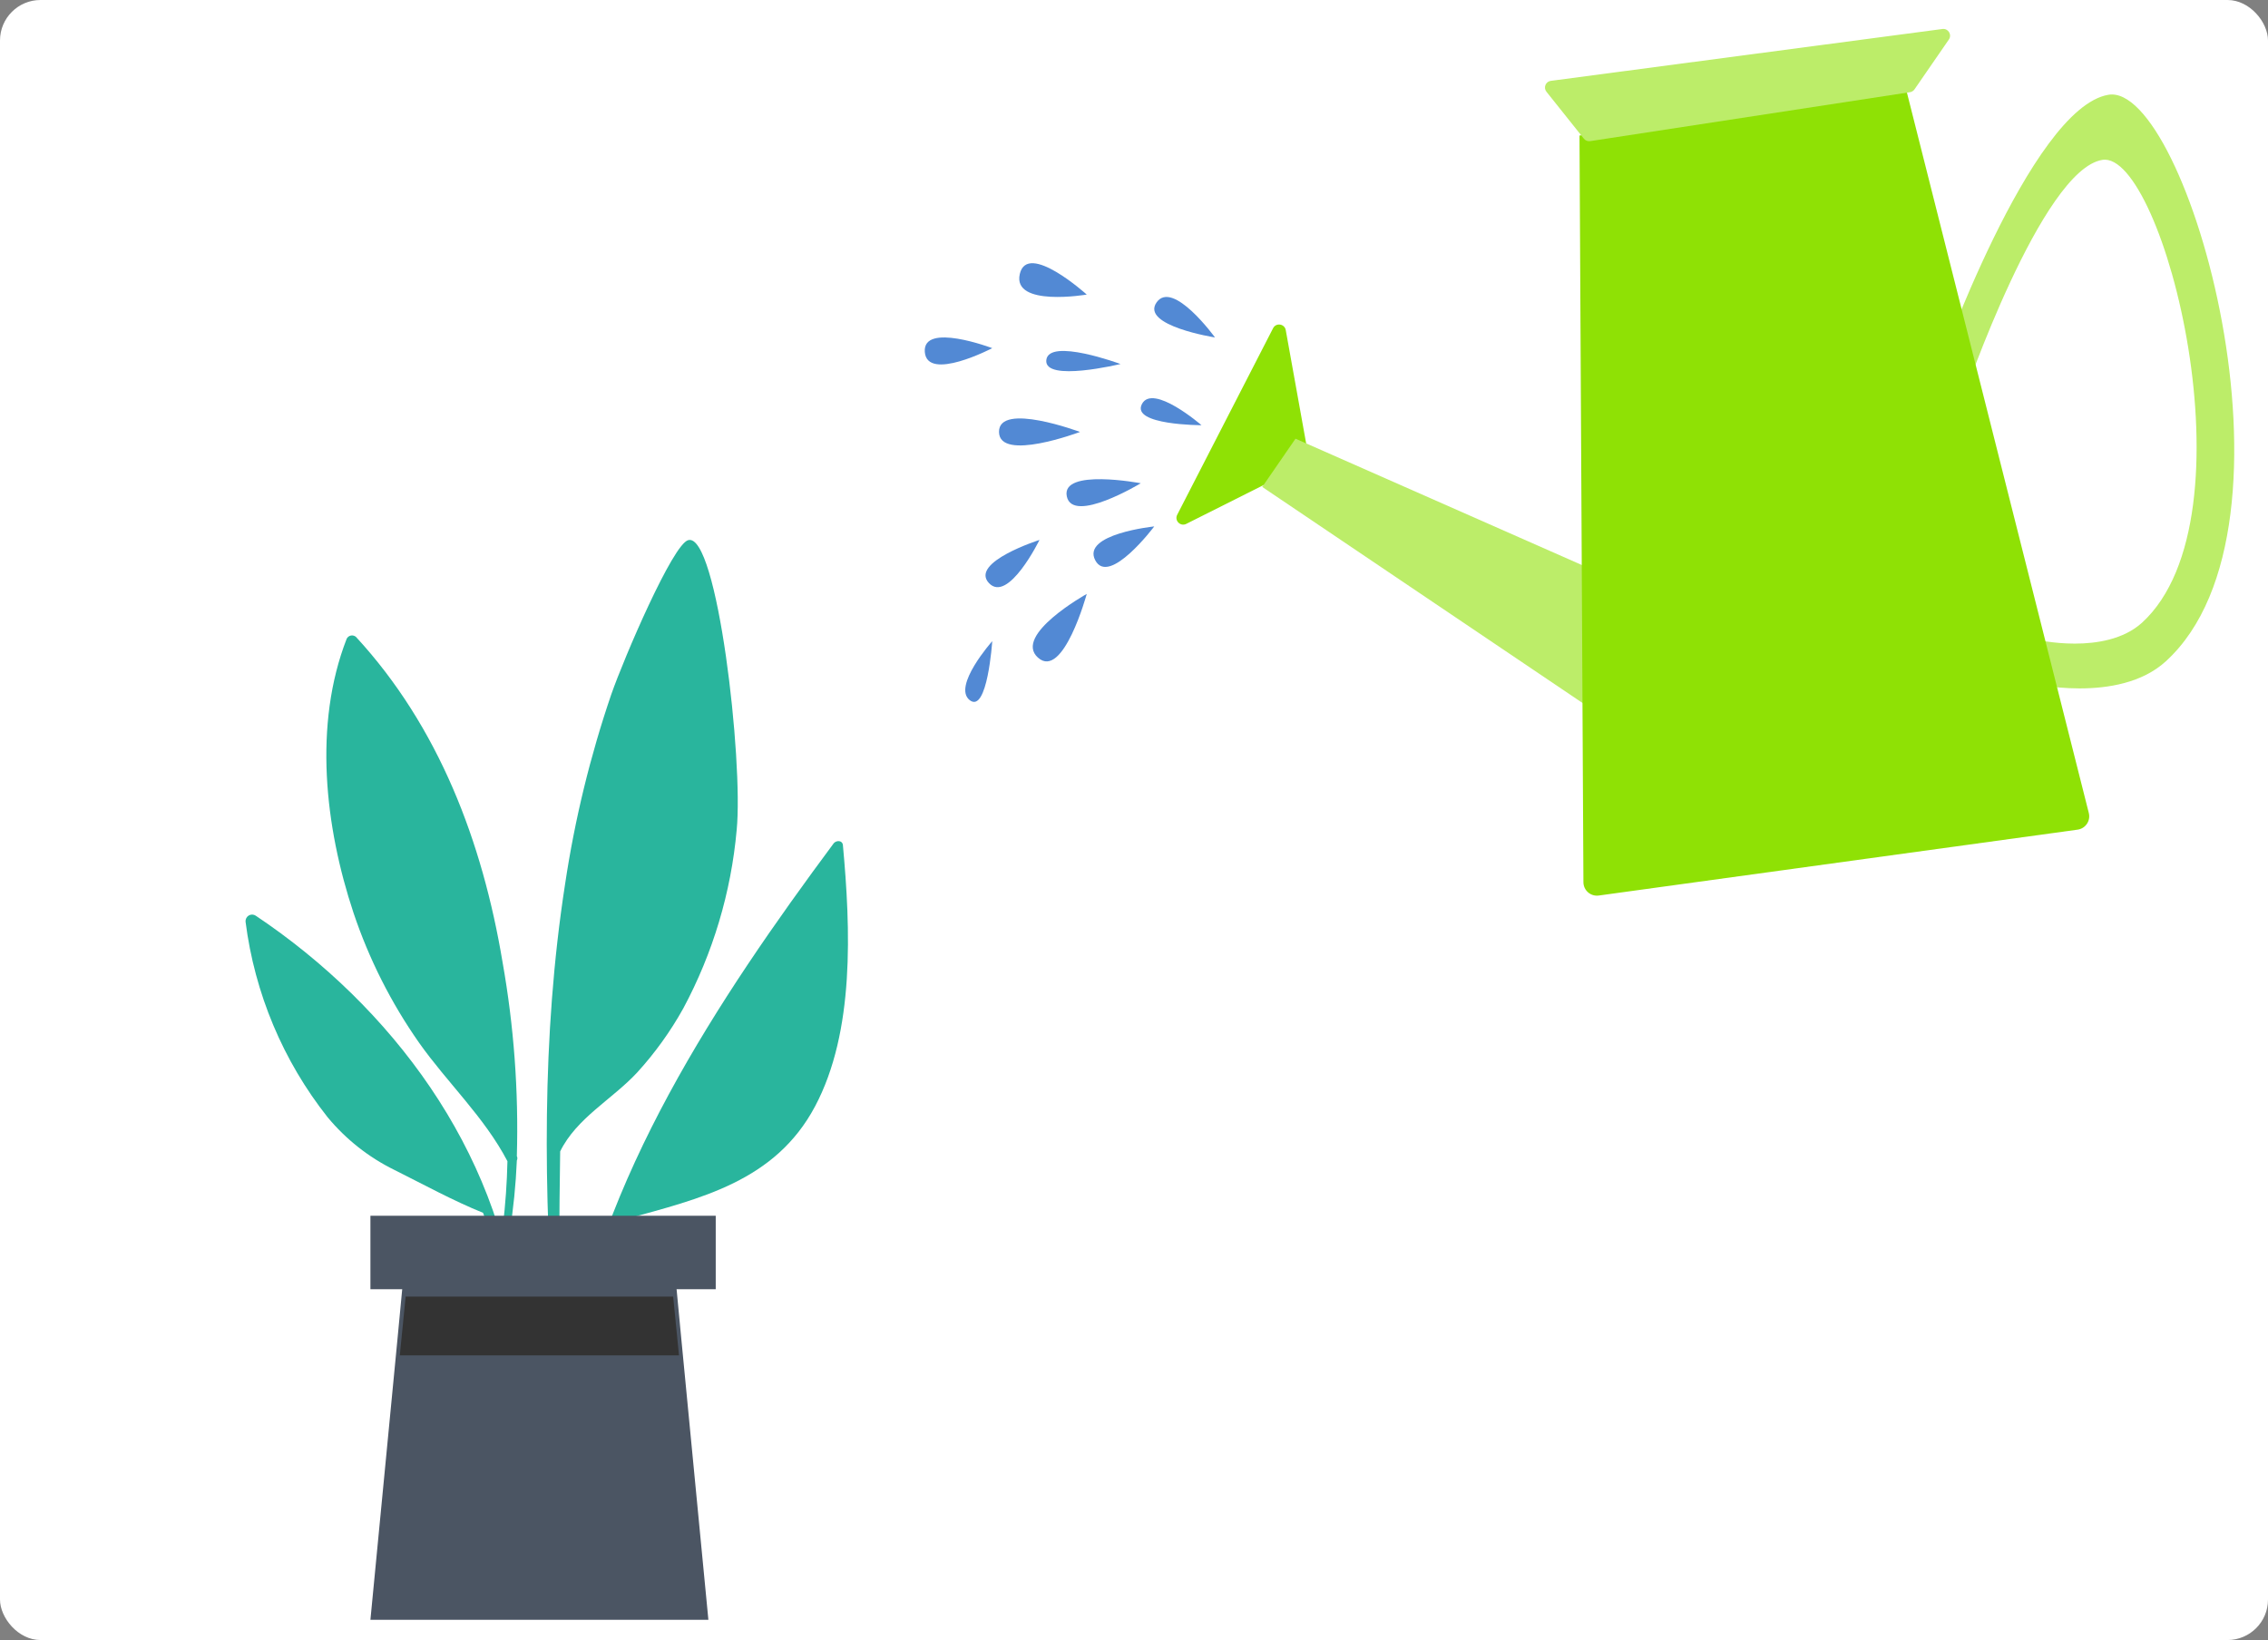 <svg width="336" height="243" viewBox="0 0 336 243" fill="none" xmlns="http://www.w3.org/2000/svg">
<rect x="0" y="0" width="336" height="243" fill="#808080" stroke="none"/>
<rect width="336" height="243" rx="6" fill="white"/>
<path d="M188.607 48.627C189.044 47.777 190.311 47.966 190.481 48.907L193.868 67.717C193.946 68.153 193.728 68.589 193.332 68.788L175.739 77.624C174.875 78.058 173.959 77.134 174.401 76.273L188.607 48.627Z" fill="#8FE105"/>
<path d="M239.407 85.95L252 116L187 72.149L191.928 65L239.407 85.95Z" fill="#BCED69"/>
<path d="M300.562 101.189C300.562 101.189 313.845 104.423 320.876 97.974C342.847 77.873 323.912 12.06 312.347 14.044C300.782 16.028 287 55.073 287 55.073L300.562 101.189ZM301.501 94.7L290.935 58.764C290.935 58.764 302.48 25.117 311.468 23.688C320.457 22.259 334.458 76.623 317.321 92.279C311.828 97.22 301.501 94.74 301.501 94.74V94.7Z" fill="#BCED69"/>
<path d="M234.581 130.718C234.588 131.927 235.657 132.854 236.854 132.689L307.787 122.93C308.967 122.767 309.745 121.615 309.453 120.459L282.326 13L234 20.081L234.581 130.718Z" fill="#8FE105"/>
<path d="M282.959 13.659C283.232 13.617 283.475 13.465 283.631 13.238L288.721 5.855C289.213 5.141 288.626 4.182 287.767 4.296L229.753 11.979C228.982 12.081 228.618 12.986 229.103 13.594L234.649 20.547C234.872 20.827 235.228 20.967 235.582 20.912L282.959 13.659Z" fill="#BCED69"/>
<path d="M180 50C180 50 173.739 41.366 171.341 44.812C168.942 48.258 180 50 180 50Z" fill="#5289D4"/>
<path d="M178 63C178 63 170.78 56.75 169.169 59.875C167.558 63 178 63 178 63Z" fill="#5289D4"/>
<path d="M166 53.934C166 53.934 155.379 50.006 155.009 53.346C154.639 56.686 166 53.934 166 53.934Z" fill="#5289D4"/>
<path d="M160 64C160 64 147.953 59.5 148 64C148.048 68.5 160 64 160 64Z" fill="#5289D4"/>
<path d="M161 43.646C161 43.646 152.195 35.683 151.079 40.607C149.963 45.53 161 43.646 161 43.646Z" fill="#5289D4"/>
<path d="M147 51.586C147 51.586 136.668 47.669 137.008 52.146C137.348 56.622 147 51.586 147 51.586Z" fill="#5289D4"/>
<path d="M171 78C171 78 160.211 79.109 162.258 83.012C164.306 86.914 171 78 171 78Z" fill="#5289D4"/>
<path d="M147 95C147 95 141.047 101.699 143.665 103.742C146.283 105.786 147 95 147 95Z" fill="#5289D4"/>
<path d="M161 88C161 88 150.041 94.102 153.776 97.443C157.511 100.784 161 88 161 88Z" fill="#5289D4"/>
<path d="M169 71.602C169 71.602 157.19 69.357 158.044 73.538C158.899 77.719 169 71.602 169 71.602Z" fill="#5289D4"/>
<path d="M154 80C154 80 143.641 83.296 146.499 86.382C149.356 89.468 154 80 154 80Z" fill="#5289D4"/>
<path d="M123.526 124.933C106.427 147.975 88.599 174.741 84.267 203.663C84.259 203.757 84.285 203.851 84.342 203.926C84.398 204.001 84.48 204.054 84.572 204.073C84.665 204.093 84.761 204.078 84.843 204.032C84.926 203.986 84.988 203.911 85.019 203.822C86.983 195.936 89.505 188.198 92.565 180.666C103.805 177.579 114.84 175.036 120.745 163.935C126.65 152.834 126.012 137.623 124.872 125.183C124.78 124.502 123.937 124.479 123.526 124.933Z" fill="#29B59D"/>
<path d="M82.213 199.471C82.213 199.814 82.852 199.814 82.829 199.471C82.829 189.87 82.829 180.246 82.989 170.599C85.428 165.639 90.695 162.896 94.388 158.918C97.028 156.025 99.324 152.834 101.228 149.409C105.621 141.219 108.312 132.222 109.139 122.96C110.143 112.697 106.267 78.842 101.958 80.031C99.678 80.625 92.473 97.404 90.558 102.89C87.439 112.029 85.15 121.432 83.718 130.984C80.207 153.592 80.549 176.749 82.213 199.471Z" fill="#29B59D"/>
<path d="M75.177 172.057C75.037 178.465 74.272 184.843 72.894 191.1C72.894 191.791 73.076 192.483 73.191 193.198C75.132 186.269 76.267 179.135 76.57 171.941C76.62 171.841 76.646 171.731 76.646 171.619C76.646 171.507 76.62 171.396 76.57 171.296C76.845 161.657 76.133 152.016 74.446 142.524C71.478 124.749 65.016 107.689 52.732 94.364C52.629 94.276 52.509 94.213 52.378 94.179C52.248 94.145 52.112 94.141 51.98 94.167C51.849 94.194 51.724 94.25 51.617 94.332C51.51 94.414 51.423 94.52 51.362 94.641C46.407 107.366 48.142 122.536 52.366 135.239C54.668 142.105 57.945 148.597 62.093 154.512C66.295 160.46 71.752 165.509 75.177 172.057Z" fill="#29B59D"/>
<path d="M36.376 136.549C37.723 147.163 41.932 157.195 48.54 165.544C51.25 168.812 54.609 171.465 58.399 173.331C62.672 175.461 67.127 177.911 71.559 179.698C73.654 185.117 75.215 190.732 76.217 196.463C76.352 195.959 76.488 195.455 76.646 194.974C73.797 170.285 58.037 149.169 37.891 135.679C37.741 135.576 37.565 135.518 37.384 135.511C37.203 135.504 37.024 135.548 36.867 135.638C36.709 135.729 36.58 135.862 36.493 136.023C36.406 136.184 36.366 136.366 36.376 136.549Z" fill="#29B59D"/>
<path d="M104.946 240H54.877L58.917 198.084L59.794 188.844H100.029L100.906 198.084L104.946 240Z" fill="#4B5563"/>
<path d="M100.592 200.816H59.231L60.095 192.109H99.728L100.592 200.816Z" fill="#333333"/>
<path d="M106.034 180.136H54.877V191.021H106.034V180.136Z" fill="#4B5563"/>
</svg>
